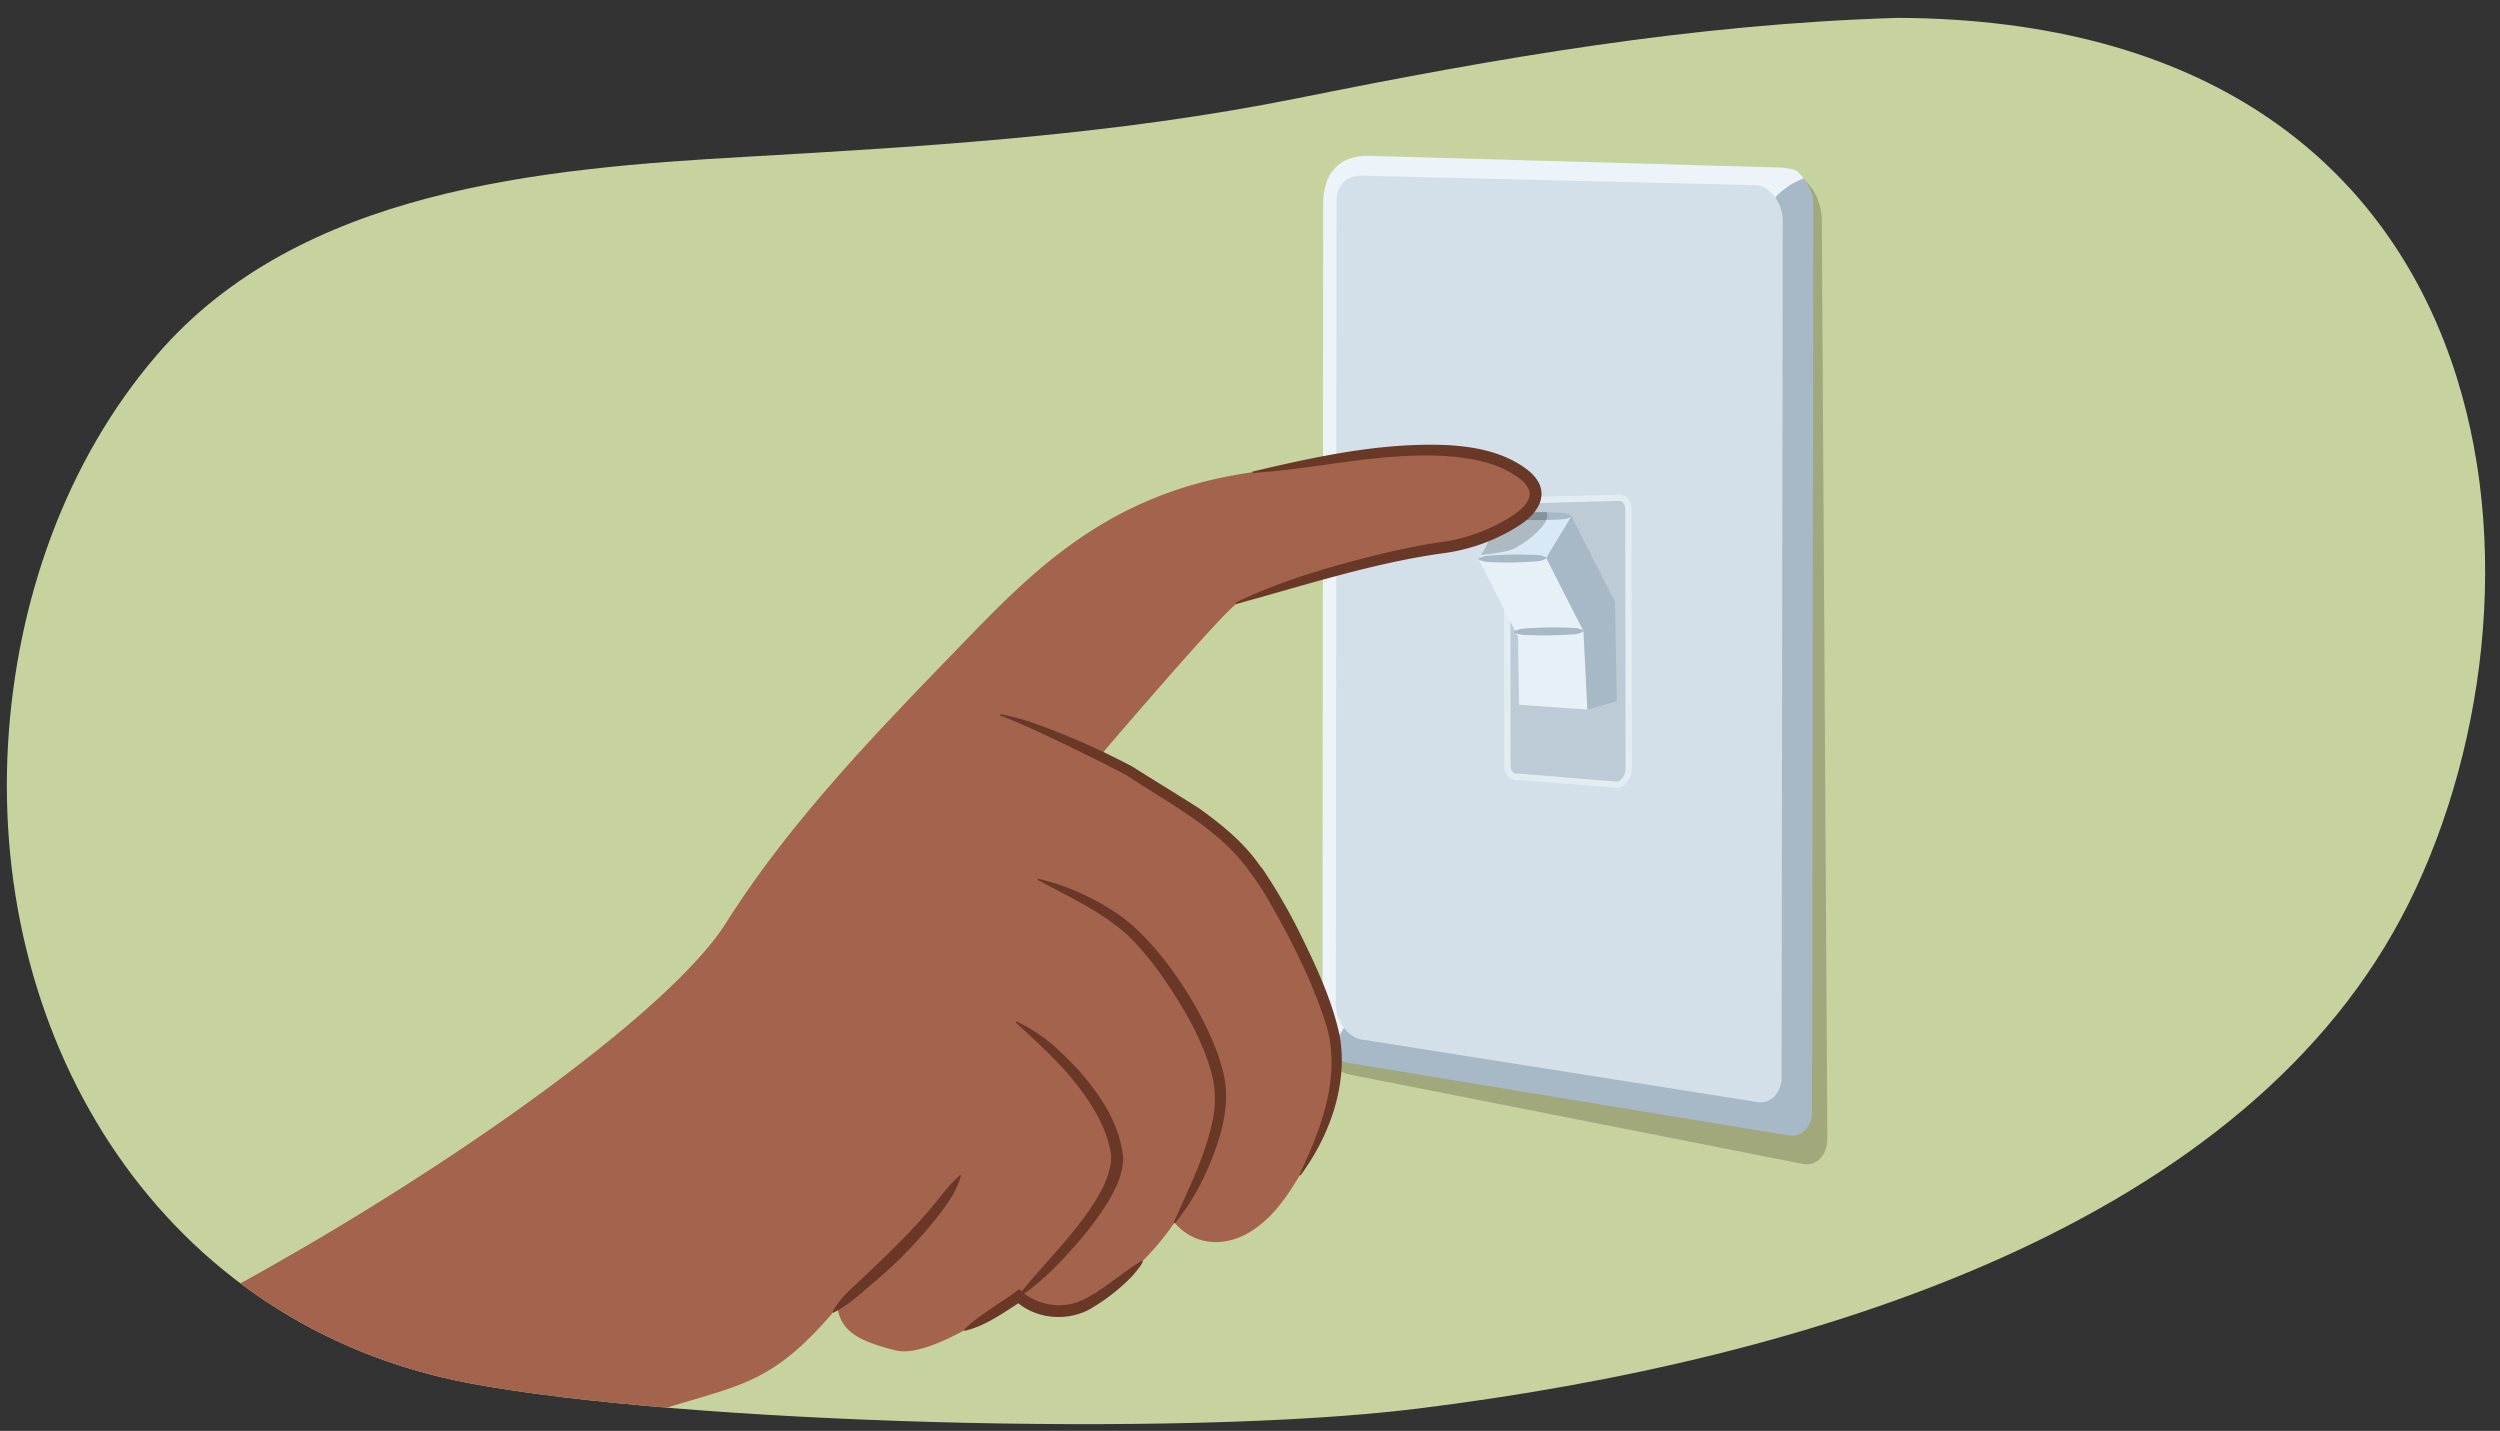 <svg xmlns="http://www.w3.org/2000/svg" xmlns:xlink="http://www.w3.org/1999/xlink" width="760" height="434.98" viewBox="0 0 760 434.98">
  <rect x="0" y="0" width="760" height="434.98" fill="#333333" stroke="none"/>
  <defs>
    <clipPath id="a">
      <path d="M-771.812,203.539C-743.45,73.166-612.251,4.976-393.944,4.976s346.9,84.16,367.985,215.772C3.507,404.657-177.809,433.954-396.115,433.954S-818.172,416.642-771.812,203.539Z" fill="none"/>
    </clipPath>
    <clipPath id="b">
      <path d="M732.317,274.466c-48.43,97.527-181.23,138.912-301.658,153.787-72.455,8.949-223.2,4.385-287.7-7.7C49.635,403.058-2.982,317.514,2.467,225.857,5,183.25,19.7,140.4,47.781,107.8,91,57.622,164.411,51.219,226.39,47.687c56.374-3.214,112.546-6.648,168.006-17.814C455.781,17.513,514.491,7.315,577.075,5.43,764.081,6.368,780.747,176.939,732.317,274.466Z" fill="none"/>
    </clipPath>
    <clipPath id="c">
      <path d="M788.187,203.071C816.549,73.005,947.748,4.976,1166.054,4.976s346.9,83.962,367.986,215.264c29.466,183.475-151.85,212.7-370.156,212.7S741.827,415.672,788.187,203.071Z" fill="none"/>
    </clipPath>
  </defs>
  <path d="M732.317,274.466c-48.43,97.527-181.23,138.912-301.658,153.787-72.455,8.949-223.2,4.385-287.7-7.7C49.635,403.058-2.982,317.514,2.467,225.857,5,183.25,19.7,140.4,47.781,107.8,91,57.622,164.411,51.219,226.39,47.687c56.374-3.214,112.546-6.648,168.006-17.814C455.781,17.513,514.491,7.315,577.075,5.43,764.081,6.368,780.747,176.939,732.317,274.466Z" fill="#c7d39f"/>
  <g clip-path="url(#a)">
    <rect x="-824.236" y="296.329" width="966.072" height="180.682" fill="#c1c9e5"/>
  </g>
  <g>
    <path d="M410.066,326.623l137.956,27.212c4.118.858,7.493-2.585,7.5-7.651L553.828,66.862c.007-5.066-2.947-13.476-11.263-15.175L415.772,48.914c-4.118-.858-11.742,4.038-11.749,9.1l-1.431,257.835C402.585,320.919,405.948,325.766,410.066,326.623Z" fill="#a1a87b"/>
    <path d="M409.37,323.035l134.155,22.1c4.041.824,7.354-2.483,7.361-7.349l.363-275.75c.007-4.866-3.294-9.521-7.336-10.345L415.506,48.91c-4.042-.824-11.524,3.879-11.531,8.745l-1.94,255.034C402.028,317.555,405.329,322.211,409.37,323.035Z" fill="#a7b8c6"/>
    <path d="M404.612,318.411c-2.79-3.51-2.573-5.15-2.566-9.882l.215-246.647c.013-8.865,4.5-14.7,13.966-14.5L541.95,50.964c3.586.712,3.771-.032,6.223,3.114.475.61-7.6,1.24-14.556,14.536C500.781,131.4,406.623,320.942,404.612,318.411Z" fill="#edf4f9"/>
    <path d="M413.743,315.977l120.182,19c4.217.851,7.674-2.565,7.682-7.59l.343-260.4c.007-5.025-3.438-9.833-7.655-10.684L413.976,53.391c-4.14-.13-7.675,2.564-7.682,7.59l-.206,244.311C406.08,310.318,409.525,315.126,413.743,315.977Z" fill="#d3e0ea"/>
    <path d="M461.572,152.149l30.017-.829c1.893-.382,3.429,1.136,3.432,3.391l.111,79.883c0,2.255-1.527,4.392-3.42,4.774L461.7,236.137c-1.893.382-3.429-1.137-3.433-3.391l-.111-75.823C458.148,154.668,459.679,152.531,461.572,152.149Z" fill="#68798e" opacity="0.2"/>
    <path d="M461.572,152.149l30.017-.829c1.893-.382,3.429,1.136,3.432,3.391l.111,79.1c0,2.254-1.527,4.392-3.42,4.774L461.7,236.137c-1.893.382-3.429-1.137-3.433-3.391l-.111-75.823C458.148,154.668,459.679,152.531,461.572,152.149Z" fill="none" stroke="#e2edf2" stroke-miterlimit="10" stroke-width="1.918"/>
    <g>
      <polygon points="482.558 215.707 491.508 213.167 490.955 183.035 477.721 156.902 465.162 157.35 471.791 186.578 482.558 215.707" fill="#a7b8c6"/>
      <polygon points="457.587 156.923 477.721 156.902 470.049 169.632 449.485 169.947 457.587 156.923" fill="#d8e9f5"/>
      <polygon points="482.558 215.707 481.361 191.821 470.049 169.632 449.485 169.947 461.482 193.539 461.776 214.257 482.558 215.707" fill="#e6f0f7"/>
      <path d="M481.363,191.967c-1.745,1.011-3.5.879-5.261,1q-2.635.156-5.272.193c-1.758.023-3.517-.011-5.276-.065s-3.516.035-5.286-.856l0-.293c1.746-.938,3.5-.892,5.262-1s3.514-.18,5.272-.2,3.516,0,5.275.055c1.76.08,3.515-.1,5.286.866l0,.293Z" fill="#a7b8c6"/>
      <g>
        <path d="M470.051,169.778c-1.7,1.014-3.414.885-5.126,1.014q-2.57.16-5.14.2c-1.713.025-3.428-.006-5.143-.056s-3.427.042-5.155-.846l0-.294c1.7-.941,3.414-.9,5.127-1s3.425-.186,5.139-.213,3.428-.009,5.142.045c1.716.077,3.427-.1,5.156.857l0,.293Z" fill="#a7b8c6"/>
        <path d="M477.721,157.049c-1.677.989-3.355.836-5.033.94q-2.517.124-5.033.13c-1.678,0-3.356-.055-5.034-.13s-3.356-.007-5.034-.92v-.293c1.677-.916,3.355-.849,5.033-.931s3.356-.137,5.033-.139,3.356.04,5.034.119c1.678.1,3.356-.056,5.034.93v.294Z" fill="#a7b8c6"/>
      </g>
    </g>
    <path d="M467.651,161.362c1.28-1.253,2.538-2.72,2.727-4.5a1.781,1.781,0,0,0-.265-1.2c-.087-.128-3.76.159-4.092.081-1.842-.433-.591-.671-2.41-.147-4.622,1.331-9.029,3.9-10.929,8.548a30.531,30.531,0,0,1-2.444,4.587s7.457-.805,9.4-1.686A28.405,28.405,0,0,0,467.651,161.362Z" opacity="0.2"/>
  </g>
  <g clip-path="url(#b)">
    <g>
      <g>
        <path d="M392,362.26c8.452-12.815,14.311-25.408,14.415-41.305.1-15.354-20.707-52.338-24.966-56.88-11.464-17.207-47.122-34.184-47.122-34.184s37.213-43.668,41.865-46.556c-4.1,1.248,33.855-13.2,64.44-17.157,7.5-.971,36.666-11.235,22.319-22.194-18.688-14.276-61.116-3.3-82.035-.437-44.227,6.05-67.521,30.645-89.015,52.842-25.655,26.494-51.581,53.176-71.291,84.331C191.087,327.382,7,441-74.221,446.775c-13.41.953,74.67,65.185,110.5,71.172,181.593-124.039,177.6-72.133,218.347-120.57.858,7.811,7.733,10.677,17.683,13.151,6.913,1.719,20.155-4.582,37.42-16.436a18.616,18.616,0,0,0,21.815,1.8A85.463,85.463,0,0,0,357.06,371.66C363.575,379.713,378.906,382.112,392,362.26Z" fill="#a3634c"/>
        <path d="M356.875,371.541c4.33-9.967,9.386-19.759,11.648-30.367a30.906,30.906,0,0,0-.381-15.52c-2.922-10.3-8.606-19.851-14.7-28.652a91.512,91.512,0,0,0-10.312-12.426c-8-7.362-18.036-11.9-27.589-17.023-.223-.1-.092-.486.152-.412a73.127,73.127,0,0,1,22.9,9.918c13.7,8.537,28.811,32.1,32.94,47.694,3.287,11.071-.823,22.869-5.447,32.924a71.4,71.4,0,0,1-8.837,14.1.223.223,0,0,1-.371-.238Z" fill="#6a3827"/>
        <path d="M309.586,393.929c7.976-10.743,28.595-29.078,28.191-42.645-1.095-8.188-5.613-15.352-10.6-21.8-5.424-6.823-11.846-12.6-18.273-18.532-.186-.148.021-.487.242-.368a49.679,49.679,0,0,1,11.168,7.3c9.56,8.548,19.829,20.632,21.114,33.954.071,4.966-2.134,9.2-4.447,13.289A85.553,85.553,0,0,1,329.112,376c-5.737,6.774-11.754,13.344-19.231,18.255-.2.132-.46-.137-.295-.327Z" fill="#6a3827"/>
        <path d="M253.141,398.7c2.4-4.374,6.17-7.354,9.567-10.625,8.555-8.035,16.962-16.231,24.132-25.531a48.055,48.055,0,0,1,4.887-5.218.23.23,0,0,1,.375.231c-1.357,4.721-4.215,8.659-7.191,12.456a136.613,136.613,0,0,1-20.031,20.475c-3.67,3.105-7.052,6.345-11.432,8.528a.233.233,0,0,1-.307-.316Z" fill="#6a3827"/>
        <path d="M395.07,356.979c7.02-14.709,13.217-31.4,7.433-47.453-3.952-11.768-9.656-23.122-15.783-33.961a85.808,85.808,0,0,0-6.769-10.494c-9.091-13.038-24.5-20.723-37.443-29.4-8.805-4.583-19.1-9.657-28.576-14-3.239-1.449-6.479-2.9-9.823-4.127a.221.221,0,0,1,.113-.426,71.045,71.045,0,0,1,10.392,2.828,229.711,229.711,0,0,1,29.578,13.065c6.144,3.9,14.654,9.074,20.685,12.949,6.761,4.936,13.225,10.13,18.063,17.113-.679-.852.979,1.2.945,1.157a170.74,170.74,0,0,1,11.924,20.776c4.664,9.489,9.183,19.347,11.452,29.793,2.622,14.892-3.086,30.536-11.813,42.4a.222.222,0,0,1-.378-.227Z" fill="#6a3827"/>
        <path d="M293.125,404.172c5.039-4.817,11.193-8.055,16.712-12.244a17.445,17.445,0,0,0,19.489,3.211c6.327-3.174,11.647-8.226,17.767-11.843,1.418-.292-2.71,4.452-3.012,4.769a58.967,58.967,0,0,1-13.228,10.178c-7.124,3.6-16.354,2.63-22.266-2.9l2.108.147c-5.529,3.46-10.891,7.544-17.36,9.067a.232.232,0,0,1-.21-.388Z" fill="#6a3827"/>
      </g>
      <path d="M376.253,183.545l-.183.071a.82.82,0,0,1-.113.035c.119-.094-.33.293-.237-.436a12.2,12.2,0,0,1,1.115-.606c14.057-6.6,29.058-10.85,44.126-14.483,6.345-1.477,12.764-2.778,19.232-3.647a54.437,54.437,0,0,0,19.918-7.893c2.462-1.784,5.757-4.482,4.72-7.615a8.623,8.623,0,0,0-3.141-3.7,30.163,30.163,0,0,0-10.169-4.739c-7.417-1.98-15.35-2.284-23.2-1.955-15.777.637-31.373,4.169-47.38,5.187a.221.221,0,0,1-.059-.436c19.446-4.564,39.282-8.923,59.415-8.007,8.2.509,16.675,2.1,23.524,7.106,7.685,5.584,5.406,12.429-1.661,17.114a56.617,56.617,0,0,1-22.981,8.586c-20.5,2.76-40.739,9.247-60.649,14.743l-1.435.41-.713.209-.333.11s-.035.021.012-.017c.054-.693-.319-.323-.182-.419.026,0,.209-.034.245-.04a.221.221,0,0,1,.128.421Z" fill="#6a3827"/>
    </g>
  </g>
  <g clip-path="url(#c)">
    <path d="M788.127,161.683A77.97,77.97,0,0,1,786.95,54.492c4.964-39.994,40.517-71.016,83.667-71.016A87.458,87.458,0,0,1,900.7-11.215a87.761,87.761,0,0,1,25.309-3.7A86.431,86.431,0,0,1,976.678,1.275a85.832,85.832,0,0,1,61.8-25.827,88.211,88.211,0,0,1,18.207,1.907,86.9,86.9,0,0,1,40.547-9.935,85.966,85.966,0,0,1,59.738,23.754,86.947,86.947,0,0,1,39.3-9.3,85.818,85.818,0,0,1,62.344,26.368,86.794,86.794,0,0,1,127.769-3.006,85.506,85.506,0,0,1,66.723-31.39,86.944,86.944,0,0,1,39.434,9.368,87.127,87.127,0,0,1,36.106-7.762c46.548,0,84.282,36.092,84.282,80.613,0,34.337-22.456,63.642-54.08,75.26,17.288,14.763,28.182,36.232,28.182,60.143,0,44.522-37.734,80.614-84.281,80.614a88.382,88.382,0,0,1-15.5-1.384c-7.842,36.754-41.833,64.408-82.577,64.408-46.548,0-84.282-36.092-84.282-80.613a77.786,77.786,0,0,1,.833-11.239,86.452,86.452,0,0,1-49.87,15.636c-32.758,0-61.13-17.888-75.078-44a87.638,87.638,0,0,1-77.074-.214c-8.3,36.18-41.986,63.265-82.3,63.265a85.609,85.609,0,0,1-65.383-29.758,86.164,86.164,0,0,1-55.683,20.124c-1.752,0-3.487-.067-5.212-.168-14.8,23.207-41.508,38.7-72.007,38.7-46.547,0-84.281-36.092-84.281-80.613C754.343,199.824,767.615,176.387,788.127,161.683Z" fill="#fff" opacity="0.35"/>
  </g>
</svg>
